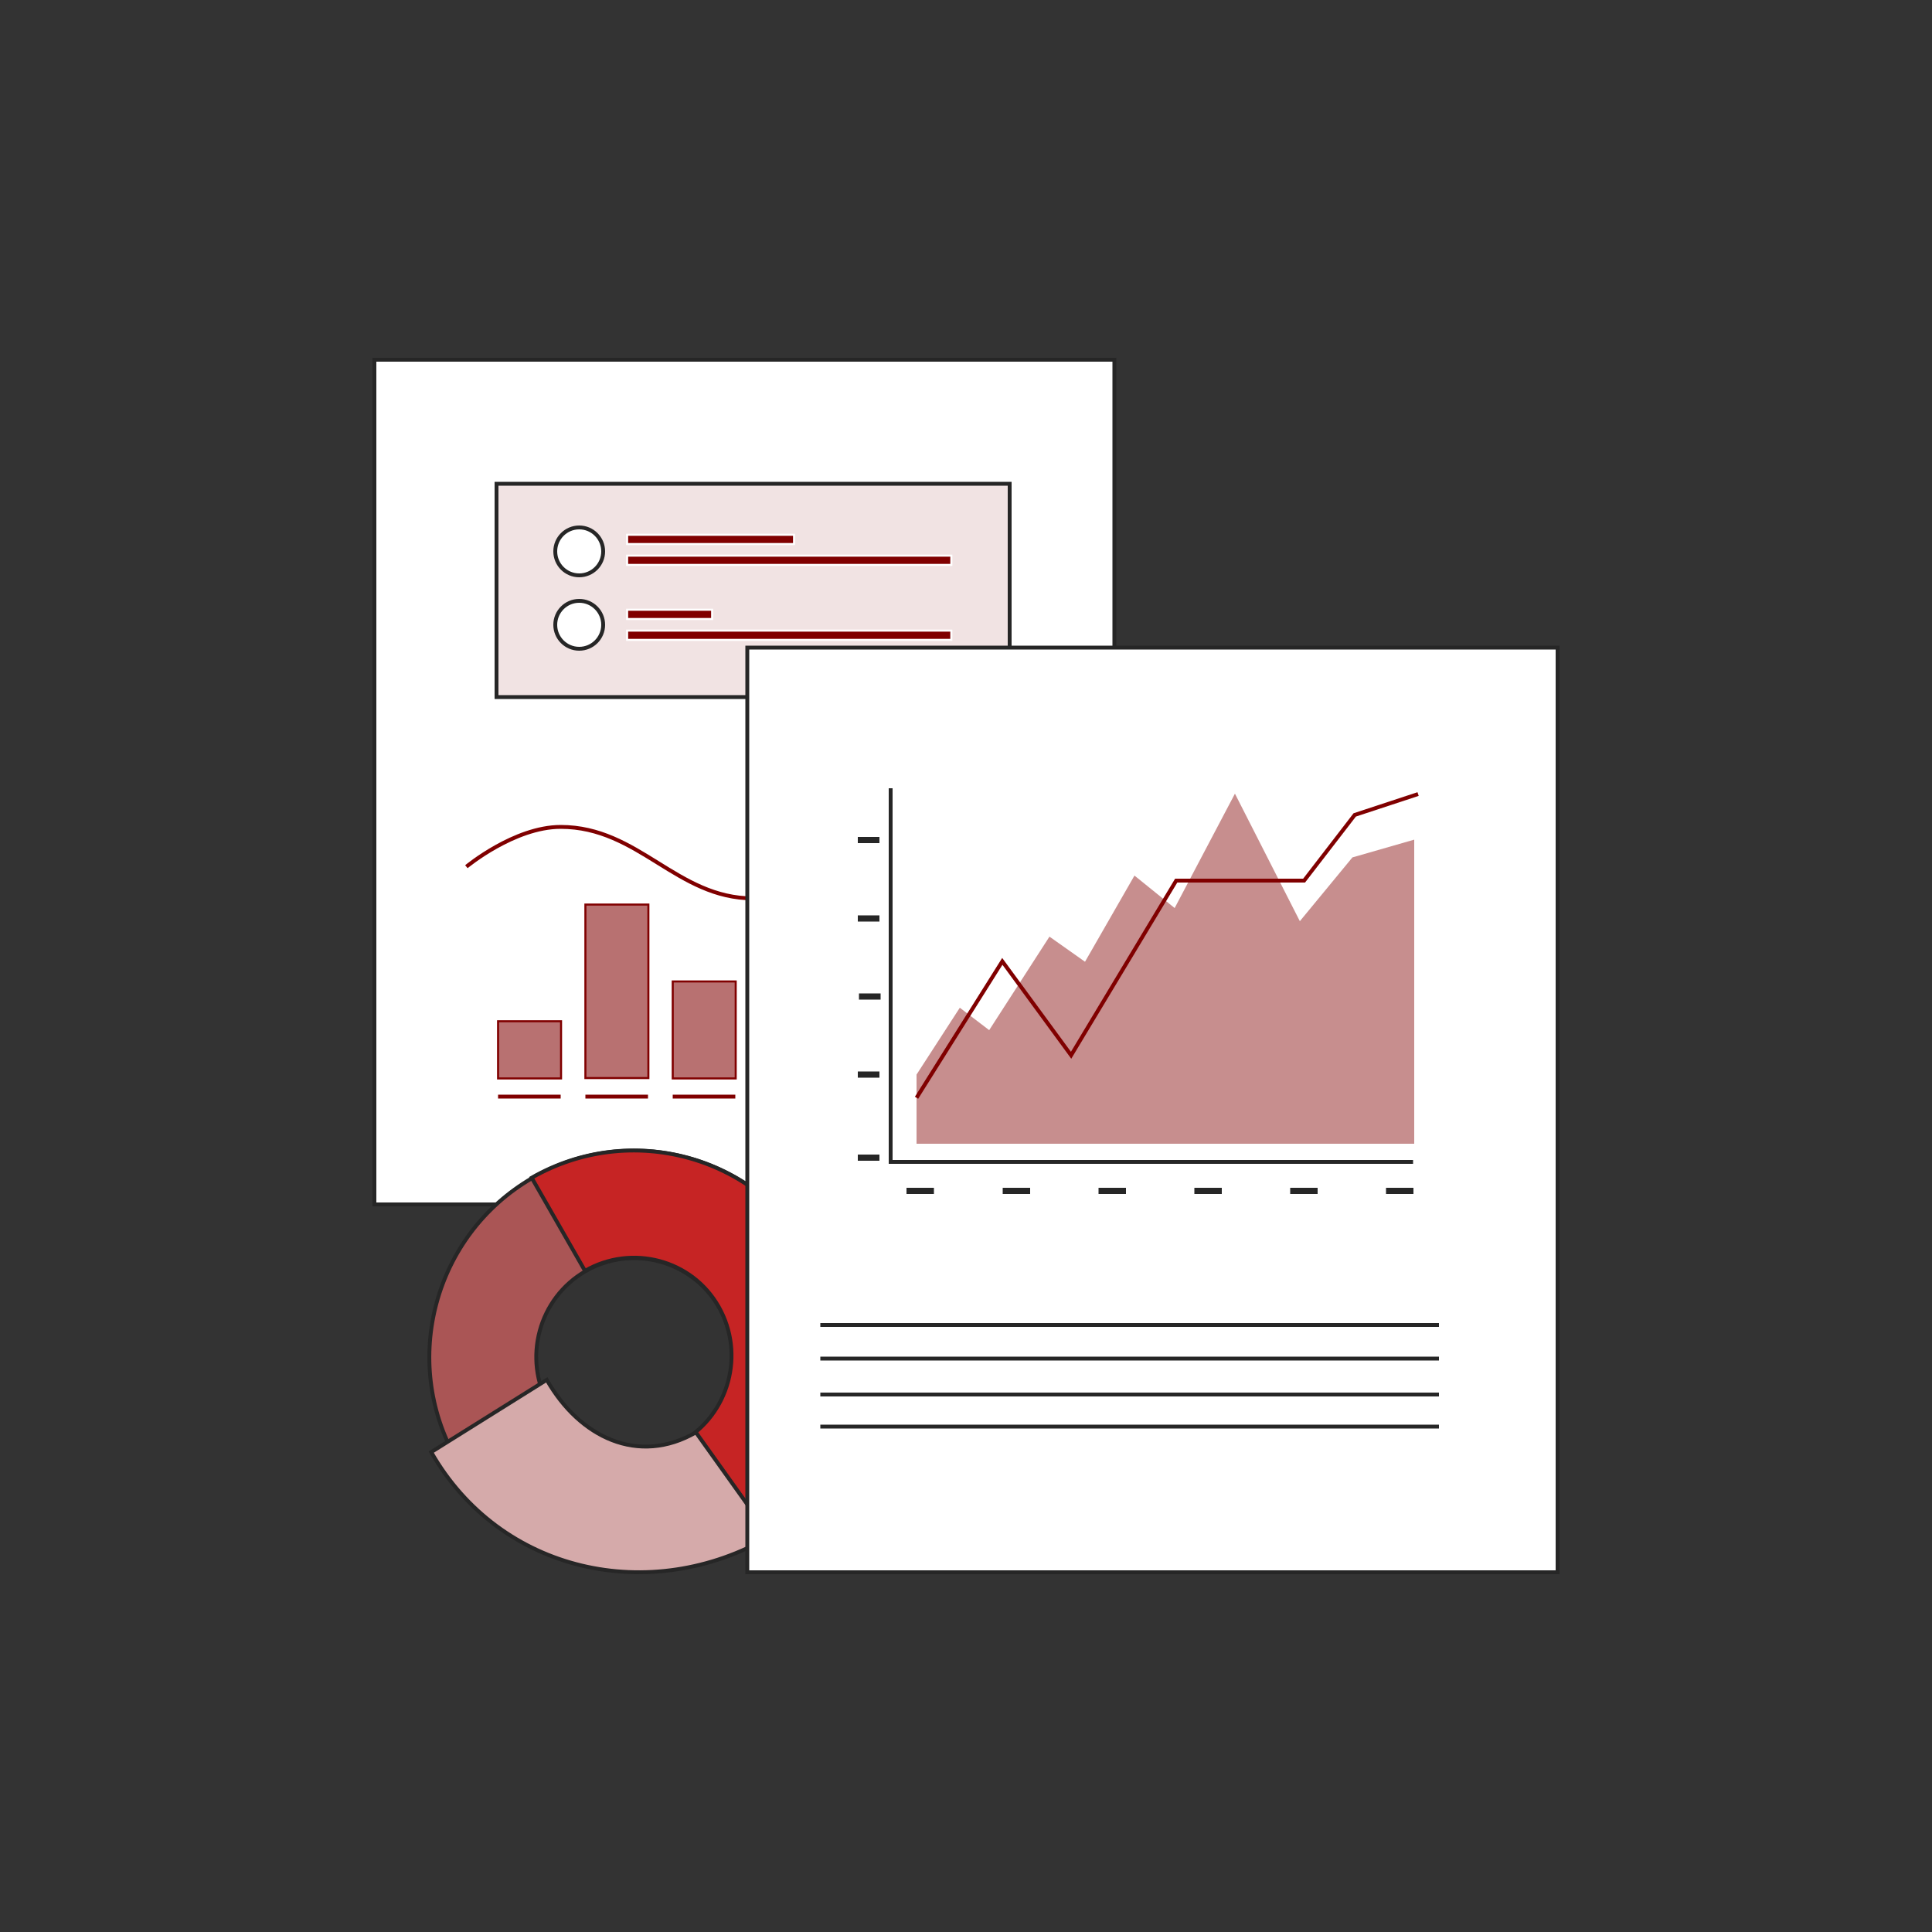 <svg xmlns="http://www.w3.org/2000/svg" id="Ebene_1" data-name="Ebene 1" viewBox="0 0 500 500"><rect x="0" y="0" width="500" height="500" fill="#333333" stroke="none"/><defs><style> .cls-1 { fill: #262626; } .cls-2 { fill: maroon; stroke: #fff; } .cls-2, .cls-3, .cls-4, .cls-5, .cls-6, .cls-7, .cls-8, .cls-9, .cls-10 { stroke-miterlimit: 10; } .cls-2, .cls-10 { stroke-width: .53px; } .cls-3 { fill: #fff; } .cls-3, .cls-5, .cls-6, .cls-7, .cls-8, .cls-9 { stroke: #262626; } .cls-11 { fill: #c78e8e; } .cls-4, .cls-8 { fill: none; } .cls-4, .cls-10 { stroke: maroon; } .cls-5 { fill: #a55; } .cls-6 { fill: #c62424; } .cls-7 { fill: #f1e3e3; } .cls-9 { fill: #d5aaaa; } .cls-10 { fill: #b87171; } </style></defs><g><rect class="cls-3" x="96.9" y="93.1" width="191.5" height="218.6"></rect><rect class="cls-7" x="128.5" y="125.2" width="132.8" height="55.2"></rect><circle class="cls-3" cx="149.9" cy="142.7" r="6.2"></circle><circle class="cls-3" cx="149.9" cy="161.7" r="6.2"></circle><rect class="cls-10" x="128.9" y="264.3" width="16.3" height="14.8"></rect><rect class="cls-10" x="151.5" y="234.1" width="16.3" height="44.9"></rect><rect class="cls-10" x="174.1" y="254" width="16.3" height="25.1"></rect><rect class="cls-10" x="196.7" y="248.5" width="16.3" height="30.6"></rect><rect class="cls-10" x="219.3" y="234.1" width="16.3" height="44.9"></rect><rect class="cls-10" x="241.9" y="208.3" width="16.3" height="70.7"></rect><g><line class="cls-4" x1="145.1" y1="283.8" x2="128.9" y2="283.8"></line><line class="cls-4" x1="167.7" y1="283.8" x2="151.5" y2="283.8"></line><line class="cls-4" x1="190.3" y1="283.8" x2="174.1" y2="283.8"></line><line class="cls-4" x1="212.9" y1="283.8" x2="196.7" y2="283.8"></line><line class="cls-4" x1="235.5" y1="283.8" x2="219.3" y2="283.8"></line><line class="cls-4" x1="258.1" y1="283.8" x2="241.9" y2="283.8"></line></g><path class="cls-4" d="m272,204.9s-4.9-4-20.6-4c-28.7,0-36.7,31.6-56.5,31.6s-29.6-18.5-49.8-18.5c-12,0-24.4,10.3-24.4,10.3"></path><rect class="cls-2" x="162.3" y="138.4" width="43.2" height="2.4"></rect><rect class="cls-2" x="162.3" y="143.8" width="83.9" height="2.4"></rect><rect class="cls-2" x="162.3" y="157.8" width="22" height="2.4"></rect><rect class="cls-2" x="162.3" y="163.2" width="83.9" height="2.4"></rect></g><g><path class="cls-5" d="m190.4,397.1c25.3-14.7,34.1-47.3,19.6-72.7s-47-34.2-72.3-19.5-34.1,47.3-19.6,72.7c14.5,25.5,47,34.2,72.3,19.5Zm-48.3-33.3c-6.9-12.2-2.7-27.8,9.4-34.8,12.1-7,27.6-2.8,34.6,9.3,6.9,12.2,2.7,27.8-9.4,34.8-12.1,7-27.7,2.8-34.6-9.3Z"></path><path class="cls-6" d="m210,324.4c14.5,25.4,5.7,58-19.6,72.7l-13.8-24.1c12.1-7,16.3-22.6,9.4-34.8-6.9-12.2-22.5-16.3-34.6-9.3l-13.8-24.1c25.5-14.6,57.9-5.8,72.4,19.6Z"></path><path class="cls-9" d="m199.3,397.6c-31,18-69.9,9.4-87.7-21.8l29.9-18.7c8.5,14.9,23.7,22.2,38.6,13.6l19.2,26.9Z"></path></g><g><rect class="cls-3" x="193.4" y="167.6" width="209.7" height="239.3"></rect><line class="cls-8" x1="212.3" y1="342.9" x2="372.4" y2="342.9"></line><line class="cls-8" x1="212.3" y1="351.6" x2="372.4" y2="351.6"></line><line class="cls-8" x1="212.3" y1="360.9" x2="372.4" y2="360.9"></line><line class="cls-8" x1="212.3" y1="369.2" x2="372.4" y2="369.2"></line><polyline class="cls-8" points="365.7 300.7 230.5 300.7 230.5 204"></polyline><path class="cls-11" d="m237.2,296v-17.9l11.2-17.3,7.6,5.8,15.6-24.2,9.2,6.5,12.8-22.3,10.4,8.4,15.6-29.6,16.8,33,13.6-16.5,16-4.6v78.7h-128.8Z"></path><polyline class="cls-4" points="237.2 284.1 259.4 248.8 277.2 273.1 304.4 227.9 337.5 227.9 350.6 210.9 367 205.5"></polyline><g><rect class="cls-1" x="222" y="298.8" width="5.6" height="1.6"></rect><rect class="cls-1" x="234.6" y="307.4" width="7.1" height="1.6"></rect><rect class="cls-1" x="259.5" y="307.4" width="7.1" height="1.6"></rect><rect class="cls-1" x="284.3" y="307.4" width="7.1" height="1.6"></rect><rect class="cls-1" x="309.1" y="307.4" width="7.1" height="1.6"></rect><rect class="cls-1" x="333.9" y="307.4" width="7.1" height="1.6"></rect><rect class="cls-1" x="358.7" y="307.4" width="7.1" height="1.6"></rect><rect class="cls-1" x="222" y="277.3" width="5.6" height="1.6"></rect><rect class="cls-1" x="222" y="236.9" width="5.6" height="1.6"></rect><rect class="cls-1" x="222" y="216.6" width="5.6" height="1.6"></rect><rect class="cls-1" x="222.3" y="257.1" width="5.6" height="1.6"></rect></g></g></svg>